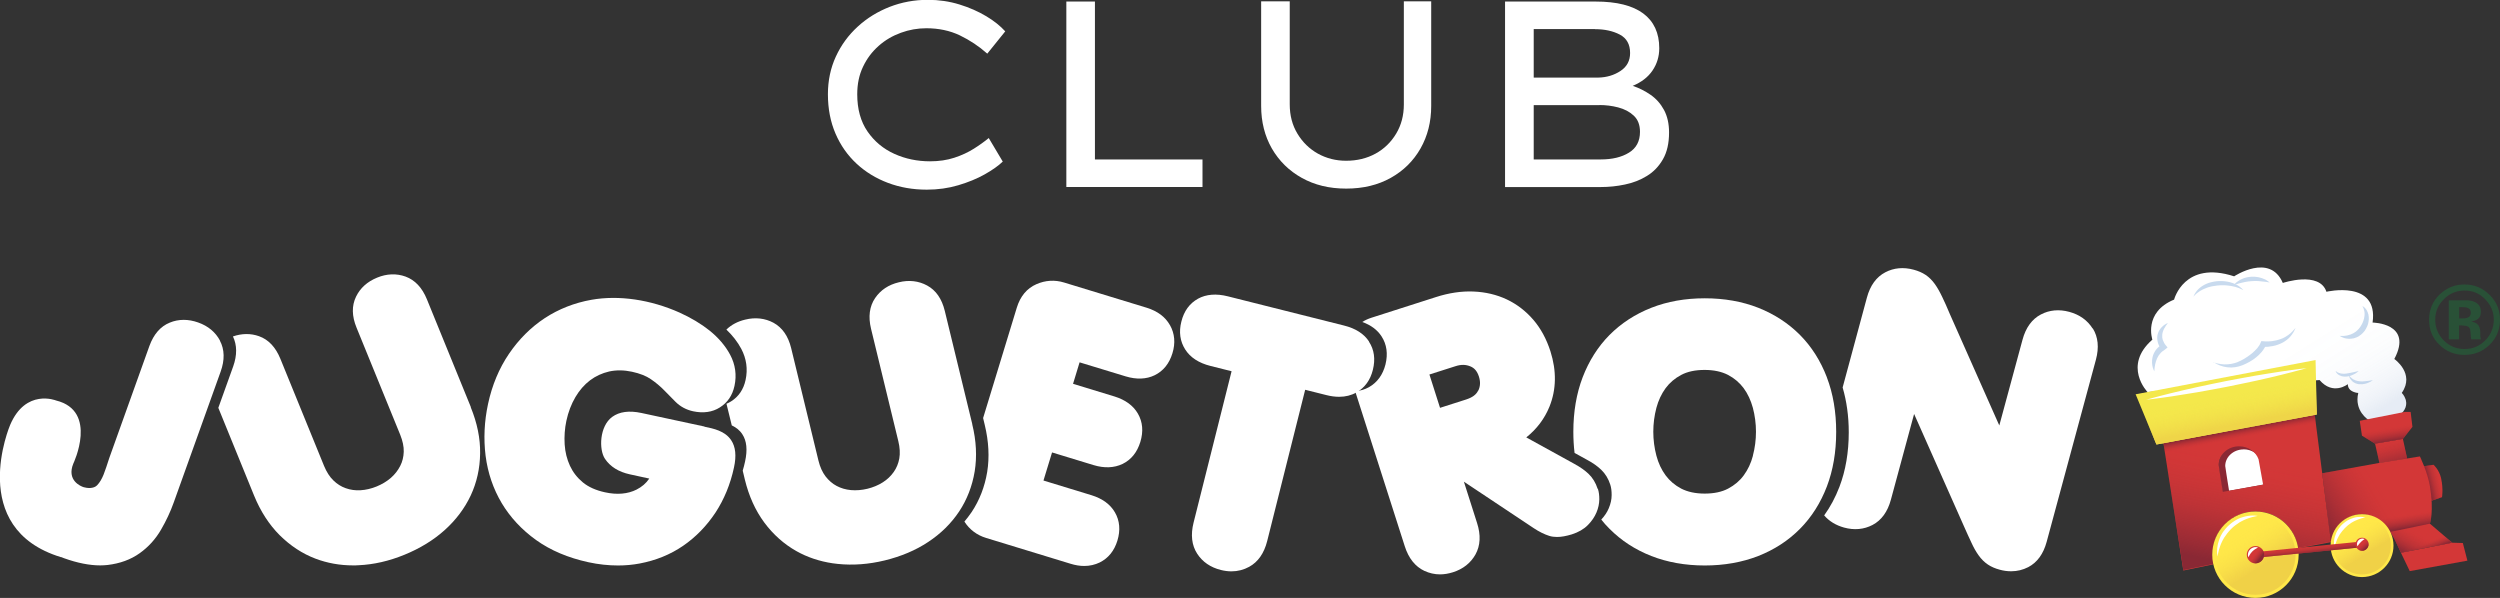 <?xml version="1.0" encoding="UTF-8"?><svg id="Capa_1" xmlns="http://www.w3.org/2000/svg" xmlns:xlink="http://www.w3.org/1999/xlink" viewBox="0 0 306.07 73.2"><rect x="0" y="0" width="306.07" height="73.2" fill="#333333" stroke="none"/><defs><style>.cls-1{fill:url(#Degradado_sin_nombre_13);}.cls-1,.cls-2{opacity:.5;}.cls-1,.cls-2,.cls-3{isolation:isolate;}.cls-4{fill:#f4e84b;}.cls-5{fill:#fff;}.cls-6{fill:#ffe849;}.cls-7{fill:#d33737;}.cls-8{fill:#8a2834;}.cls-9{fill:#295137;}.cls-10{fill:#75a3d5;}.cls-11{fill:url(#Degradado_sin_nombre_6-2);}.cls-2{fill:url(#Degradado_sin_nombre_13-2);}.cls-3{fill:url(#Degradado_sin_nombre_2);opacity:.15;}.cls-12{fill:url(#Degradado_sin_nombre_10);}.cls-13{fill:url(#Degradado_sin_nombre_11);}.cls-14{fill:url(#Degradado_sin_nombre_12);}.cls-15{fill:url(#Degradado_sin_nombre_14);}.cls-16{fill:url(#Degradado_sin_nombre_16);}.cls-17{opacity:.4;}.cls-18{fill:url(#Degradado_sin_nombre_6);}.cls-19{fill:url(#Degradado_sin_nombre_7);}.cls-20{fill:url(#Degradado_sin_nombre_3);}.cls-21{fill:url(#Degradado_sin_nombre_8);}.cls-22{fill:url(#Degradado_sin_nombre_9);}.cls-23{fill:url(#Degradado_sin_nombre_5);}.cls-24{fill:url(#Degradado_sin_nombre_16-2);}</style><linearGradient id="Degradado_sin_nombre_12" x1="272.45" y1="739.38" x2="278.67" y2="708.78" gradientTransform="translate(0 -666)" gradientUnits="userSpaceOnUse"><stop offset=".14" stop-color="#8a2834"/><stop offset=".19" stop-color="#8a2834" stop-opacity=".79"/><stop offset=".27" stop-color="#8a2834" stop-opacity=".51"/><stop offset=".34" stop-color="#8a2834" stop-opacity=".29"/><stop offset=".42" stop-color="#8a2834" stop-opacity=".13"/><stop offset=".49" stop-color="#8a2834" stop-opacity=".03"/><stop offset=".55" stop-color="#8a2834" stop-opacity="0"/></linearGradient><linearGradient id="Degradado_sin_nombre_2" x1="284.51" y1="720.53" x2="272.25" y2="701.02" gradientTransform="translate(0 -666)" gradientUnits="userSpaceOnUse"><stop offset="0" stop-color="#5880b9"/><stop offset=".03" stop-color="#5880b9" stop-opacity=".84"/><stop offset=".07" stop-color="#5880b9" stop-opacity=".64"/><stop offset=".12" stop-color="#5880b9" stop-opacity=".47"/><stop offset=".18" stop-color="#5880b9" stop-opacity=".32"/><stop offset=".24" stop-color="#5880b9" stop-opacity=".2"/><stop offset=".31" stop-color="#5880b9" stop-opacity=".11"/><stop offset=".4" stop-color="#5880b9" stop-opacity=".05"/><stop offset=".53" stop-color="#5880b9" stop-opacity="0"/><stop offset=".88" stop-color="#5880b9" stop-opacity="0"/></linearGradient><linearGradient id="Degradado_sin_nombre_3" x1="293.75" y1="724.32" x2="291.86" y2="716.69" gradientTransform="translate(0 -666)" gradientUnits="userSpaceOnUse"><stop offset=".14" stop-color="#8a2834"/><stop offset=".2" stop-color="#8a2834" stop-opacity=".79"/><stop offset=".28" stop-color="#8a2834" stop-opacity=".51"/><stop offset=".37" stop-color="#8a2834" stop-opacity=".29"/><stop offset=".45" stop-color="#8a2834" stop-opacity=".13"/><stop offset=".53" stop-color="#8a2834" stop-opacity=".03"/><stop offset=".6" stop-color="#8a2834" stop-opacity="0"/></linearGradient><linearGradient id="Degradado_sin_nombre_6" x1="294.38" y1="735.43" x2="299.37" y2="726.56" gradientTransform="translate(0 -666)" gradientUnits="userSpaceOnUse"><stop offset=".14" stop-color="#8a2834"/><stop offset=".18" stop-color="#8a2834" stop-opacity=".79"/><stop offset=".23" stop-color="#8a2834" stop-opacity=".51"/><stop offset=".28" stop-color="#8a2834" stop-opacity=".29"/><stop offset=".34" stop-color="#8a2834" stop-opacity=".13"/><stop offset=".39" stop-color="#8a2834" stop-opacity=".03"/><stop offset=".43" stop-color="#8a2834" stop-opacity="0"/></linearGradient><linearGradient id="Degradado_sin_nombre_5" x1="274" y1="717.97" x2="274.79" y2="722.06" gradientTransform="translate(0 -666)" gradientUnits="userSpaceOnUse"><stop offset=".14" stop-color="#8a2834"/><stop offset=".17" stop-color="#8a2834" stop-opacity=".79"/><stop offset=".22" stop-color="#8a2834" stop-opacity=".51"/><stop offset=".27" stop-color="#8a2834" stop-opacity=".29"/><stop offset=".32" stop-color="#8a2834" stop-opacity=".13"/><stop offset=".37" stop-color="#8a2834" stop-opacity=".03"/><stop offset=".41" stop-color="#8a2834" stop-opacity="0"/></linearGradient><linearGradient id="Degradado_sin_nombre_6-2" x1="296.53" y1="725.36" x2="301.76" y2="724.06" xlink:href="#Degradado_sin_nombre_6"/><linearGradient id="Degradado_sin_nombre_7" x1="292.7" y1="721.32" x2="291.91" y2="716.36" gradientTransform="translate(0 -666)" gradientUnits="userSpaceOnUse"><stop offset=".26" stop-color="#8a2834"/><stop offset=".3" stop-color="#8a2834" stop-opacity=".79"/><stop offset=".36" stop-color="#8a2834" stop-opacity=".51"/><stop offset=".43" stop-color="#8a2834" stop-opacity=".29"/><stop offset=".49" stop-color="#8a2834" stop-opacity=".13"/><stop offset=".55" stop-color="#8a2834" stop-opacity=".03"/><stop offset=".6" stop-color="#8a2834" stop-opacity="0"/></linearGradient><linearGradient id="Degradado_sin_nombre_8" x1="274.06" y1="720.36" x2="270.77" y2="703.34" gradientTransform="translate(0 -666)" gradientUnits="userSpaceOnUse"><stop offset=".14" stop-color="#efd548"/><stop offset=".15" stop-color="#efd548" stop-opacity=".9"/><stop offset=".18" stop-color="#efd548" stop-opacity=".66"/><stop offset=".21" stop-color="#efd548" stop-opacity=".46"/><stop offset=".24" stop-color="#efd548" stop-opacity=".29"/><stop offset=".27" stop-color="#efd548" stop-opacity=".17"/><stop offset=".3" stop-color="#efd548" stop-opacity=".07"/><stop offset=".33" stop-color="#efd548" stop-opacity=".02"/><stop offset=".35" stop-color="#efd548" stop-opacity="0"/></linearGradient><linearGradient id="Degradado_sin_nombre_9" x1="297.63" y1="734.93" x2="296.08" y2="730.86" gradientTransform="translate(0 -666)" gradientUnits="userSpaceOnUse"><stop offset=".36" stop-color="#8a2834"/><stop offset=".39" stop-color="#8a2834" stop-opacity=".79"/><stop offset=".43" stop-color="#8a2834" stop-opacity=".51"/><stop offset=".48" stop-color="#8a2834" stop-opacity=".29"/><stop offset=".52" stop-color="#8a2834" stop-opacity=".13"/><stop offset=".56" stop-color="#8a2834" stop-opacity=".03"/><stop offset=".6" stop-color="#8a2834" stop-opacity="0"/></linearGradient><linearGradient id="Degradado_sin_nombre_10" x1="283.91" y1="731.27" x2="302.43" y2="720.01" gradientTransform="translate(0 -666)" gradientUnits="userSpaceOnUse"><stop offset=".06" stop-color="#8a2834"/><stop offset=".1" stop-color="#8a2834" stop-opacity=".79"/><stop offset=".17" stop-color="#8a2834" stop-opacity=".51"/><stop offset=".24" stop-color="#8a2834" stop-opacity=".29"/><stop offset=".31" stop-color="#8a2834" stop-opacity=".13"/><stop offset=".37" stop-color="#8a2834" stop-opacity=".03"/><stop offset=".43" stop-color="#8a2834" stop-opacity="0"/></linearGradient><linearGradient id="Degradado_sin_nombre_11" x1="292.05" y1="732.96" x2="291.06" y2="726.47" gradientTransform="translate(0 -666)" gradientUnits="userSpaceOnUse"><stop offset=".29" stop-color="#8a2834"/><stop offset=".32" stop-color="#8a2834" stop-opacity=".79"/><stop offset=".37" stop-color="#8a2834" stop-opacity=".51"/><stop offset=".42" stop-color="#8a2834" stop-opacity=".29"/><stop offset=".47" stop-color="#8a2834" stop-opacity=".13"/><stop offset=".51" stop-color="#8a2834" stop-opacity=".03"/><stop offset=".55" stop-color="#8a2834" stop-opacity="0"/></linearGradient><linearGradient id="Degradado_sin_nombre_13" x1="278.78" y1="738.18" x2="273.59" y2="729.84" gradientTransform="translate(0 -666)" gradientUnits="userSpaceOnUse"><stop offset=".35" stop-color="#e2b945"/><stop offset=".36" stop-color="#e2b945" stop-opacity=".94"/><stop offset=".44" stop-color="#e2b945" stop-opacity=".7"/><stop offset=".51" stop-color="#e2b945" stop-opacity=".48"/><stop offset=".58" stop-color="#e2b945" stop-opacity=".31"/><stop offset=".65" stop-color="#e2b945" stop-opacity=".17"/><stop offset=".71" stop-color="#e2b945" stop-opacity=".08"/><stop offset=".78" stop-color="#e2b945" stop-opacity=".02"/><stop offset=".84" stop-color="#e2b945" stop-opacity="0"/></linearGradient><linearGradient id="Degradado_sin_nombre_13-2" x1="291.09" y1="735.87" x2="287.36" y2="729.88" xlink:href="#Degradado_sin_nombre_13"/><linearGradient id="Degradado_sin_nombre_14" x1="282.5" y1="729.74" x2="283.04" y2="734.6" gradientTransform="translate(0 -666)" gradientUnits="userSpaceOnUse"><stop offset=".14" stop-color="#8a2834" stop-opacity="0"/><stop offset=".62" stop-color="#8a2834" stop-opacity="0"/><stop offset=".65" stop-color="#8a2834" stop-opacity=".03"/><stop offset=".69" stop-color="#8a2834" stop-opacity=".13"/><stop offset=".73" stop-color="#8a2834" stop-opacity=".29"/><stop offset=".76" stop-color="#8a2834" stop-opacity=".51"/><stop offset=".8" stop-color="#8a2834" stop-opacity=".79"/><stop offset=".83" stop-color="#8a2834"/></linearGradient><linearGradient id="Degradado_sin_nombre_16" x1="274.78" y1="732.9" x2="277.49" y2="734.93" gradientTransform="translate(0 -666)" gradientUnits="userSpaceOnUse"><stop offset=".14" stop-color="#8a2834" stop-opacity="0"/><stop offset=".45" stop-color="#8a2834" stop-opacity="0"/><stop offset=".49" stop-color="#8a2834" stop-opacity=".03"/><stop offset=".53" stop-color="#8a2834" stop-opacity=".13"/><stop offset=".58" stop-color="#8a2834" stop-opacity=".29"/><stop offset=".63" stop-color="#8a2834" stop-opacity=".51"/><stop offset=".68" stop-color="#8a2834" stop-opacity=".79"/><stop offset=".71" stop-color="#8a2834"/></linearGradient><linearGradient id="Degradado_sin_nombre_16-2" x1="288.24" y1="731.53" x2="290.18" y2="733.8" xlink:href="#Degradado_sin_nombre_16"/></defs><path class="cls-5" d="m122.77,19.78c-.54.52-1.28,1.04-2.22,1.57-.94.53-2.02.97-3.23,1.33-1.21.36-2.5.54-3.86.54-1.71,0-3.29-.28-4.75-.83s-2.74-1.33-3.84-2.35-1.96-2.24-2.58-3.68c-.62-1.44-.93-3.04-.93-4.82,0-1.66.32-3.2.97-4.61.65-1.41,1.54-2.63,2.68-3.67,1.13-1.04,2.44-1.84,3.91-2.42,1.47-.57,3.03-.86,4.67-.86,1.36,0,2.65.19,3.88.57s2.31.86,3.28,1.44,1.73,1.2,2.32,1.85l-2.2,2.73c-1.02-.91-2.14-1.65-3.36-2.24-1.22-.58-2.59-.87-4.1-.87-1.06,0-2.1.18-3.11.55-1.02.37-1.93.9-2.73,1.61s-1.44,1.55-1.91,2.55c-.48,1-.71,2.12-.71,3.37,0,1.82.42,3.34,1.26,4.56.84,1.22,1.94,2.13,3.29,2.74s2.81.91,4.36.91c1.1,0,2.1-.15,2.98-.44.89-.29,1.68-.66,2.38-1.1.7-.44,1.31-.88,1.83-1.31l1.72,2.89h0Z"/><path class="cls-5" d="m147.22,19.52v3.37h-16.67V.19h3.5v19.33h13.17Z"/><path class="cls-5" d="m175.22.16v12.81c0,1.95-.44,3.68-1.31,5.21-.87,1.53-2.09,2.73-3.65,3.6-1.56.87-3.37,1.31-5.45,1.31s-3.87-.44-5.43-1.31c-1.57-.87-2.79-2.08-3.67-3.6-.87-1.52-1.31-3.26-1.31-5.21V.16h3.5v12.62c0,1.34.31,2.54.94,3.58.63,1.05,1.47,1.87,2.51,2.45,1.05.58,2.2.87,3.45.87,1.34,0,2.54-.29,3.6-.87,1.06-.58,1.9-1.4,2.53-2.45.63-1.05.94-2.24.94-3.58V.16h3.34Z"/><path class="cls-5" d="m195.36.19c2.57,0,4.52.49,5.82,1.46s1.96,2.39,1.96,4.25c0,1.02-.28,1.93-.83,2.74-.55.81-1.36,1.43-2.42,1.87.78.26,1.51.63,2.19,1.1s1.23,1.09,1.64,1.85c.41.76.62,1.68.62,2.76,0,1.32-.25,2.41-.75,3.28s-1.15,1.55-1.96,2.04c-.81.5-1.71.85-2.69,1.05-.98.21-1.97.31-2.97.31h-11.71V.19h11.09,0Zm-.1,3.37h-7.49v5.94h7.88c1.04-.02,1.95-.29,2.74-.81.79-.52,1.18-1.25,1.18-2.2,0-1.06-.42-1.81-1.25-2.25s-1.85-.67-3.06-.67h0Zm.55,9.31h-8.04v6.65h8.21c1.41,0,2.56-.28,3.45-.83.9-.55,1.35-1.4,1.35-2.55,0-.84-.25-1.5-.76-1.98s-1.15-.81-1.91-1.01c-.77-.2-1.53-.29-2.29-.29Z"/><path class="cls-5" d="m143.23,39.8c-.57-1.01-1.53-1.72-2.86-2.13l-10.09-3.08c-1.14-.35-2.3-.28-3.39.2-1.17.51-1.98,1.48-2.41,2.89l-4.12,13.5.2.84c.49,2.02.59,3.96.3,5.76-.3,1.81-.94,3.47-1.91,4.92-.27.4-.57.78-.88,1.16.64.99,1.54,1.66,2.66,2l10.34,3.16c.58.18,1.14.27,1.67.27.68,0,1.32-.15,1.9-.43,1.06-.53,1.78-1.43,2.16-2.67.39-1.27.29-2.44-.3-3.46-.57-.99-1.54-1.69-2.86-2.1l-5.89-1.8,1.05-3.44,5.08,1.55c1.32.4,2.52.35,3.55-.14,1.06-.52,1.79-1.42,2.18-2.7.39-1.27.29-2.44-.3-3.46-.57-.99-1.54-1.69-2.86-2.1l-5.08-1.55.8-2.63,5.65,1.72c1.32.4,2.53.35,3.54-.14,1.06-.52,1.79-1.42,2.18-2.7.38-1.24.28-2.4-.3-3.43h0Z"/><path class="cls-5" d="m119.04,51.95l-3.37-13.88c-.36-1.49-1.09-2.54-2.17-3.12-1.03-.56-2.22-.7-3.46-.39-1.26.3-2.23.95-2.9,1.93-.69,1.01-.86,2.28-.5,3.76l3.34,13.76c.19.78.23,1.5.12,2.12-.11.61-.34,1.17-.68,1.65-.35.5-.8.93-1.34,1.27-1.11.71-2.6,1.07-3.91.95-.63-.06-1.22-.23-1.74-.51-.52-.27-.97-.67-1.36-1.17-.38-.5-.68-1.15-.87-1.94l-3.34-13.76c-.36-1.48-1.09-2.52-2.17-3.11-1.03-.55-2.21-.69-3.46-.38-.92.22-1.69.63-2.3,1.22.76.72,1.37,1.51,1.82,2.35.64,1.21.82,2.49.53,3.82-.25,1.16-.85,2.04-1.79,2.63-.18.11-.36.2-.55.28l.65,2.65c.5.24.96.57,1.29,1.08.54.82.65,1.91.34,3.33-.08.38-.18.76-.29,1.13l.26,1.09c.49,2.02,1.29,3.79,2.38,5.26,1.09,1.47,2.42,2.65,3.93,3.5,1.33.75,2.82,1.25,4.43,1.49.21.03.43.06.65.08,1.84.19,3.77.05,5.74-.43,2-.49,3.79-1.24,5.32-2.26,1.55-1.02,2.82-2.28,3.78-3.72.97-1.46,1.61-3.11,1.91-4.92.29-1.8.2-3.74-.3-5.76h0Z"/><path class="cls-5" d="m256.19,40.21c-.64-1.01-1.6-1.69-2.85-2.03-1.25-.34-2.44-.23-3.48.32-1.09.57-1.85,1.61-2.25,3.1l-2.84,10.49-6.04-13.61c-.36-.86-.68-1.58-.96-2.15-.29-.61-.59-1.13-.88-1.54-.34-.48-.73-.86-1.15-1.14-.41-.27-.89-.48-1.45-.63-1.25-.34-2.44-.23-3.48.32-1.09.57-1.85,1.61-2.25,3.1l-2.97,11c.49,1.68.75,3.52.75,5.48,0,2.44-.38,4.69-1.14,6.68-.49,1.28-1.11,2.45-1.87,3.5.61.71,1.43,1.21,2.44,1.49,1.24.34,2.43.23,3.48-.32,1.09-.57,1.85-1.61,2.25-3.1l2.84-10.49,6.05,13.63c.37.83.68,1.53.95,2.09.28.62.58,1.15.89,1.58.34.48.73.86,1.15,1.14.4.27.89.48,1.45.63.47.13.94.19,1.39.19.74,0,1.44-.17,2.1-.51,1.09-.57,1.85-1.61,2.25-3.1l6.03-22.3c.4-1.49.27-2.77-.38-3.82h0Z"/><path class="cls-5" d="m223.66,46.19c-.77-2.01-1.87-3.75-3.29-5.18s-3.14-2.55-5.11-3.33c-1.96-.77-4.16-1.16-6.55-1.16s-4.58.39-6.54,1.16c-1.98.78-3.7,1.9-5.12,3.33-1.42,1.43-2.52,3.18-3.29,5.18-.76,1.99-1.14,4.23-1.14,6.68,0,.89.05,1.75.15,2.58l1.54.85c.7.37,1.27.78,1.72,1.21.51.49.88,1.1,1.11,1.82.12.36.17.78.17,1.28,0,.53-.12,1.07-.35,1.61-.2.49-.52.96-.92,1.39.31.4.65.77,1.01,1.13,1.42,1.43,3.13,2.55,5.12,3.33,1.96.77,4.17,1.16,6.54,1.16s4.58-.39,6.55-1.16c1.98-.78,3.7-1.9,5.11-3.33,1.42-1.43,2.52-3.17,3.29-5.18.76-1.99,1.14-4.23,1.14-6.68s-.38-4.69-1.14-6.68h0Zm-9.05,9.6c-.24.91-.62,1.72-1.13,2.41-.48.66-1.13,1.21-1.91,1.62-.77.41-1.74.61-2.87.61s-2.09-.21-2.87-.61c-.78-.41-1.42-.96-1.91-1.62-.51-.69-.89-1.5-1.13-2.41-.25-.95-.38-1.93-.38-2.93s.13-1.98.38-2.93c.24-.9.62-1.71,1.13-2.41.49-.66,1.13-1.21,1.91-1.62.77-.41,1.73-.61,2.86-.61s2.09.21,2.87.61c.78.41,1.42.96,1.91,1.62.51.69.88,1.5,1.13,2.41.25.95.38,1.93.38,2.93s-.13,1.98-.38,2.93h0Z"/><path class="cls-5" d="m195.59,59.83c-.23-.72-.6-1.33-1.11-1.82-.44-.42-1.02-.83-1.72-1.21l-5.9-3.25c1.29-1.03,2.24-2.29,2.84-3.77.84-2.09.88-4.36.12-6.76-.48-1.5-1.18-2.8-2.09-3.86-.92-1.07-2.01-1.91-3.25-2.5-1.23-.58-2.61-.91-4.09-.97-1.46-.06-3.01.17-4.59.68l-7.9,2.53c-.4.13-.78.3-1.12.52,1.06.38,1.85.97,2.36,1.76.64.99.8,2.14.48,3.44-.32,1.26-1,2.2-2.02,2.78-.5.28-1.07.45-1.69.5l6.07,18.97c.47,1.48,1.28,2.49,2.4,3.02.61.28,1.25.43,1.91.43.52,0,1.05-.09,1.59-.26,1.24-.39,2.17-1.13,2.76-2.18.6-1.08.67-2.38.19-3.86l-1.61-5.05,8.55,5.69c.66.44,1.31.76,1.91.95.29.09.61.13.95.13.53,0,1.12-.11,1.81-.32.81-.26,1.47-.64,1.96-1.14.47-.47.82-.99,1.05-1.53.23-.54.34-1.08.35-1.61,0-.5-.05-.92-.17-1.28h0Zm-14.62-12.02c-.24.51-.71.85-1.48,1.1l-3.19,1.02-1.3-4.08,3.2-1.02c.68-.22,1.25-.21,1.83.03.5.21.82.6,1.03,1.24.2.63.18,1.18-.07,1.71h0Z"/><path class="cls-5" d="m86.25,52.22l-7.72-1.66c-1.51-.32-2.7-.16-3.58.48-1.56,1.14-1.65,4.01-.88,5.14.65.96,1.67,1.59,3.03,1.89l2.39.52c-.39.58-.91,1.02-1.56,1.35-1.07.54-2.39.66-3.87.33-1.11-.24-2.02-.65-2.7-1.21-.69-.57-1.22-1.25-1.58-2.03-.37-.8-.59-1.68-.65-2.62-.06-.98.01-1.95.21-2.89.23-1.08.61-2.06,1.11-2.91.49-.83,1.09-1.52,1.79-2.05.69-.52,1.48-.88,2.34-1.08.86-.19,1.81-.18,2.79.03.97.21,1.75.52,2.31.91.63.43,1.17.89,1.61,1.34.51.52.98,1,1.41,1.43.59.59,1.32.98,2.15,1.16,1.25.27,2.37.11,3.28-.47.94-.59,1.54-1.47,1.79-2.63.29-1.33.11-2.62-.53-3.82-.58-1.09-1.43-2.08-2.52-2.96-1.04-.83-2.28-1.57-3.67-2.2-3.56-1.59-7.43-2.16-10.78-1.57-2.09.37-4.02,1.13-5.73,2.25-1.7,1.12-3.17,2.59-4.38,4.37-1.21,1.78-2.07,3.84-2.56,6.13-.46,2.14-.56,4.28-.3,6.35.27,2.1.93,4.04,1.97,5.79,1.04,1.74,2.46,3.27,4.22,4.53,1.76,1.26,3.91,2.17,6.39,2.71,1.24.27,2.46.4,3.64.4.9,0,1.78-.08,2.63-.24,1.97-.37,3.76-1.09,5.32-2.16,1.55-1.06,2.88-2.43,3.96-4.05,1.07-1.63,1.84-3.49,2.28-5.55.31-1.43.2-2.52-.34-3.33-.76-1.15-2.16-1.43-3.28-1.66h0Z"/><path class="cls-5" d="m167.62,41.83c-.62-.96-1.66-1.63-3.09-1.98l-14.2-3.57c-1.42-.36-2.66-.26-3.66.29-1.03.57-1.72,1.51-2.04,2.81-.32,1.26-.16,2.41.47,3.4.62.98,1.66,1.66,3.09,2.02l2.59.65-4.65,18.52c-.38,1.5-.23,2.79.44,3.82.65,1,1.62,1.67,2.89,1.99.44.11.88.17,1.3.17.77,0,1.51-.19,2.18-.56,1.08-.59,1.82-1.65,2.2-3.15l4.65-18.52,2.59.65c.55.14,1.08.21,1.57.21.78,0,1.49-.18,2.11-.53,1.03-.58,1.71-1.52,2.02-2.78.32-1.29.17-2.45-.48-3.44h0Z"/><path class="cls-5" d="m57.65,49.85l-5.39-13.22c-.58-1.42-1.46-2.35-2.61-2.77-1.1-.4-2.3-.36-3.48.13-1.2.49-2.07,1.27-2.58,2.33-.54,1.11-.52,2.38.06,3.79l5.35,13.12c.3.75.45,1.45.43,2.08-.02.62-.16,1.21-.43,1.73-.28.55-.66,1.04-1.14,1.46-.99.86-2.42,1.45-3.73,1.52-.63.04-1.24-.05-1.8-.25-.55-.19-1.06-.51-1.51-.95-.46-.44-.84-1.04-1.15-1.79l-5.35-13.12c-.58-1.41-1.45-2.34-2.61-2.75-1.01-.36-2.1-.35-3.19.03.51,1.06.52,2.29.03,3.67l-1.82,5.07,4.38,10.75c.79,1.93,1.84,3.55,3.13,4.84,1.3,1.29,2.78,2.27,4.4,2.88,1.43.54,2.97.82,4.6.82.22,0,.43,0,.66-.02,1.85-.08,3.73-.51,5.61-1.28,1.91-.78,3.56-1.79,4.93-3.02,1.38-1.24,2.45-2.67,3.19-4.24.74-1.58,1.13-3.32,1.15-5.15.03-1.83-.36-3.73-1.15-5.66h0Z"/><path class="cls-5" d="m26.94,41.71c-.56-1.05-1.46-1.8-2.68-2.23-1.21-.43-2.4-.43-3.48.02-1.14.46-1.97,1.43-2.49,2.86l-4.91,13.71c-.54,1.64-.81,2.64-1.5,3.35-.42.43-1.21.35-1.62.23-.41-.12-2.12-.86-1.28-2.9,0,0,3.08-6.44-2.12-7.72,0,0-3.71-1.5-5.62,3,0,0-5.41,12.65,6.25,16.19v-.02c.12.05.24.1.35.14,1.64.59,3.13.88,4.43.88h0c.31,0,.61-.02.9-.05,1.52-.18,2.84-.66,3.93-1.44,1.07-.76,1.95-1.73,2.62-2.89.62-1.07,1.15-2.19,1.55-3.32l5.74-16.01c.52-1.44.49-2.72-.09-3.81h0Z"/><path class="cls-9" d="m301.08,39.84h.26l.28.02c.19.01.34.04.43.08.17.06.29.18.35.35.04.1.07.29.08.59.01.29.03.51.07.66h1.2l-.05-.14s-.03-.09-.03-.14-.01-.1-.01-.14v-.42c0-.49-.14-.85-.43-1.07-.15-.12-.38-.21-.68-.28.33-.03.61-.14.84-.32.23-.18.34-.47.34-.87,0-.53-.22-.9-.65-1.14-.25-.14-.57-.22-.94-.25h-2.34v4.77h1.26v-1.7h0Zm1.18-1.03c-.16.11-.4.17-.69.17h-.5v-1.38h.31c.32,0,.56.03.74.1.25.1.38.29.38.54s-.08.46-.24.58m2.53-2.72c-.84-.85-1.87-1.27-3.07-1.27s-2.13.4-2.98,1.17c-.9.84-1.35,1.88-1.35,3.14s.41,2.24,1.25,3.06c.84.83,1.86,1.25,3.08,1.25s2.2-.41,3.05-1.21c.87-.84,1.3-1.87,1.3-3.1s-.43-2.2-1.27-3.04m-.53.55c.69.71,1.04,1.54,1.04,2.49s-.35,1.84-1.05,2.54c-.7.7-1.54,1.05-2.53,1.05s-1.84-.35-2.53-1.04c-.7-.7-1.06-1.55-1.06-2.55s.35-1.79,1.04-2.49c.7-.72,1.55-1.08,2.55-1.08s1.84.35,2.54,1.08"/><path class="cls-5" d="m277.8,57.9c0,1.73-.6,4.55-2.22,4.55s-3.64-2.82-3.64-4.55,1.31-3.14,2.93-3.14,2.93,1.41,2.93,3.14h0Z"/><path class="cls-8" d="m272.94,62.45l-.77-1.82c-.21-1.25-.55-3.37-.55-3.58,0-1.57,1.38-2.85,3.07-2.85,1.33,0,2.5.79,2.92,1.96l1.39,5.19-6.05,1.09h0Zm1.74-7.43c-1.24,0-2.25.91-2.25,2.03.01.17.28,1.81.47,3.03l4.43-.8-.52-2.91c-.29-.78-1.15-1.36-2.13-1.36h0Z"/><path class="cls-7" d="m285.38,66.38l-2-15.67-18.52,3.51,2.44,15.63,3.68-.76c-.08-.38-.14-.78-.14-1.19,0-.99.28-1.91.75-2.7.12-.23.28-.45.46-.66l.02-.02c.05-.05.1-.11.15-.16.97-1.07,2.37-1.75,3.92-1.75,2.58,0,4.72,1.85,5.19,4.29.02.07.05.14.07.22l3.99-.75m-13.25-6.15s-.51-3.11-.51-3.29c0-1.27,1.12-2.29,2.5-2.29,1.12,0,2.05.67,2.38,1.59l.56,3.11-4.92.88h0Z"/><path class="cls-14" d="m285.38,66.32l-2-15.67-18.52,3.51,2.44,15.63,3.68-.76c-.08-.38-.14-.78-.14-1.19,0-.99.28-1.91.75-2.7.12-.23.28-.45.46-.66l.02-.02c.05-.05.1-.11.15-.16.97-1.07,2.37-1.75,3.92-1.75,2.58,0,4.72,1.85,5.19,4.29.02.07.05.14.07.22l3.99-.75m-13.25-6.09s-.51-3.11-.51-3.3c0-1.27,1.12-2.29,2.5-2.29,1.12,0,2.05.67,2.38,1.59l.56,3.11-4.92.89h0Z"/><path class="cls-5" d="m294.01,50.62c1.28-1.29.03-2.52.03-2.52,1.66-2.37-.91-4.15-.91-4.15,2.35-4.41-2.66-4.46-2.66-4.46.75-5.28-5.65-3.77-5.65-3.77-.85-2.58-5.34-1.08-5.34-1.08-1.59-3.72-5.96-.81-5.96-.81-6.12-1.99-7.35,2.85-7.35,2.85-3.79,1.56-2.66,4.9-2.66,4.9-3.68,3.23-.59,6.42-.59,6.42l21.06-1.47c1.67,1.94,3.46.5,3.46.5,0,1.02,1.28,1.08,1.28,1.08-.53,2.22,1.26,3.3,1.26,3.3l4.03-.8h0Z"/><path class="cls-3" d="m294.02,50.65c1.28-1.29.02-2.55.02-2.55,1.66-2.37-.91-4.15-.91-4.15,2.35-4.41-2.66-4.46-2.66-4.46.75-5.28-5.65-3.77-5.65-3.77-.85-2.58-5.34-1.08-5.34-1.08-1.59-3.72-5.96-.81-5.96-.81-6.12-1.99-7.35,2.85-7.35,2.85-3.79,1.56-2.66,4.9-2.66,4.9-3.68,3.23-.59,6.42-.59,6.42l21.06-1.47c1.67,1.94,3.46.5,3.46.5,0,1.02,1.28,1.08,1.28,1.08-.53,2.22,1.27,3.34,1.27,3.34l4.03-.81h0Z"/><polygon class="cls-7" points="301.52 66.48 300.21 66.44 293.94 67.67 295.02 69.92 302.08 68.64 301.52 66.48"/><polygon class="cls-7" points="294.18 53.73 290.77 54.31 291.31 56.68 294.7 56.13 294.18 53.73"/><polygon class="cls-20" points="295.35 52.26 295.13 50.43 294.39 50.43 288.9 51.52 289.17 53.34 290.77 54.31 291.31 56.68 294.7 56.13 294.18 53.88 295.35 52.26"/><polygon class="cls-7" points="297.49 64.11 292.35 64.64 293.12 65.94 293.95 67.67 300.22 66.44 297.49 64.11"/><polygon class="cls-18" points="297.49 64.11 292.64 65.13 293.12 65.94 293.95 67.67 300.22 66.44 297.49 64.11"/><polygon class="cls-23" points="264.86 54.22 265.06 55.51 283.57 52.16 283.38 50.71 264.86 54.22"/><path class="cls-7" d="m298.88,58.63c-.24-1.13-.95-1.73-.95-1.73l-1.36.21,1.12,4.19,1.28-.43s.17-1.01-.1-2.25h0Z"/><path class="cls-11" d="m298.88,58.63c-.24-1.13-.95-1.73-.95-1.73l-1.36.21,1.12,4.19,1.28-.43s.17-1.01-.1-2.25h0Z"/><polygon class="cls-7" points="295.13 50.43 294.39 50.43 288.9 51.52 289.17 53.34 290.77 54.31 294.18 53.73 295.35 52.26 295.13 50.43"/><polygon class="cls-19" points="295.13 50.43 294.39 50.43 288.9 51.52 289.17 53.34 290.77 54.31 294.18 53.73 295.35 52.26 295.13 50.43"/><polygon class="cls-4" points="261.46 48.27 283.49 44.08 283.64 50.75 264.01 54.42 261.46 48.27"/><polygon class="cls-21" points="261.46 48.27 283.49 44.08 283.64 50.75 264.01 54.42 261.46 48.27"/><g class="cls-17"><path class="cls-10" d="m271,44.36c.29.1.57.17.86.21.29.05.58.05.86.03.28-.02.57-.06.83-.14.27-.06.52-.19.77-.3l.39-.21.35-.22c.24-.16.47-.32.68-.5s.41-.38.59-.58c.08-.11.17-.21.24-.32.07-.11.15-.24.17-.32l.11-.25.26.02c.15.01.35.03.53.02.19,0,.37-.02.55-.04.37-.05.72-.13,1.06-.26.17-.06.34-.14.5-.23.15-.1.33-.19.47-.31.16-.11.29-.24.43-.38s.25-.29.39-.44c-.08.17-.15.37-.26.54-.11.17-.22.34-.35.49-.26.32-.6.57-.96.77-.37.19-.76.34-1.17.42-.2.04-.41.07-.61.09-.21.02-.41.03-.64,0l.37-.23c-.07.2-.15.33-.24.47-.08.14-.19.27-.29.4-.2.25-.44.47-.69.67-.24.2-.51.38-.78.53l-.42.22-.42.19c-.6.24-1.25.35-1.87.27-.62-.07-1.23-.29-1.72-.65h-.01v.02Z"/><path class="cls-10" d="m263.75,45.46c-.28-.52-.35-1.15-.21-1.77.03-.16.1-.31.16-.45.08-.14.15-.29.25-.41.1-.13.21-.24.33-.35.12-.11.25-.2.39-.29l-.08.54c-.12-.15-.2-.28-.27-.43-.07-.15-.13-.31-.16-.46-.04-.16-.05-.33-.06-.5,0-.17.03-.33.08-.49.05-.15.11-.31.2-.44.08-.14.18-.25.29-.37.21-.22.47-.38.74-.5-.17.24-.34.46-.46.7-.06.12-.12.24-.15.36-.02.06-.04.12-.05.18s-.03.12-.03.18c-.01.12,0,.24,0,.35.02.12.04.23.08.34.04.11.09.22.15.33.05.1.13.21.19.28l.23.28-.32.26c-.1.08-.21.14-.3.21-.1.08-.19.16-.26.25-.16.17-.3.38-.4.61-.21.46-.31,1-.34,1.58h-.02Z"/><path class="cls-10" d="m285.96,45.42s.14.15.4.24c.12.06.28.07.43.09s.34,0,.51-.02c.35-.05.72-.14,1-.2.28-.07.47-.11.47-.11,0,0-.04.03-.1.09-.07.05-.16.14-.29.21-.13.06-.28.17-.46.23-.17.07-.37.12-.58.15-.2.02-.41.02-.61-.03-.19-.05-.36-.14-.49-.23-.25-.2-.29-.41-.29-.41h0Z"/><path class="cls-10" d="m287.57,45.93s.12.19.35.38c.23.19.59.34.97.37.19.03.39.02.58,0,.19-.01.37-.04.52-.06.31-.06.52-.08.52-.08,0,0-.04.03-.12.08-.08.05-.19.13-.34.19-.15.06-.33.15-.53.18-.2.05-.43.07-.66.05s-.46-.09-.65-.2c-.2-.11-.33-.26-.43-.4-.2-.28-.21-.51-.21-.51h0Z"/><path class="cls-10" d="m286.43,41.12s.11.01.27.01.41,0,.67-.06c.13-.03.27-.07.41-.12.14-.05.3-.13.4-.19.07-.05.16-.1.23-.15l.17-.15c.12-.11.24-.23.33-.37.41-.54.61-1.23.58-1.75-.01-.26-.09-.48-.15-.64-.07-.15-.12-.24-.12-.24,0,0,.08.05.23.16.13.12.32.32.43.63.06.15.11.33.12.51.02.19.02.39-.02.59-.03.2-.08.41-.17.6-.08.2-.2.39-.32.57-.13.17-.29.33-.46.47-.08.07-.19.14-.29.2-.1.05-.17.08-.25.12-.23.1-.4.13-.59.15-.19.03-.36.02-.52,0-.32-.03-.57-.13-.72-.21-.16-.08-.24-.15-.24-.15h0,0Z"/><path class="cls-10" d="m268.54,36.34s.02-.11.11-.28c.1-.17.24-.41.48-.65.24-.24.57-.47.96-.65.2-.08.4-.17.62-.21.22-.06.43-.08.67-.12.41-.04.91-.03,1.31.05.42.07.79.21,1.09.36.3.15.51.33.66.46.14.13.2.22.2.22,0,0-.38-.23-.98-.4-.3-.08-.66-.15-1.04-.18-.19-.02-.39-.02-.59-.02-.19,0-.4.02-.62.04-.39.04-.8.12-1.15.24-.36.12-.68.28-.94.44-.52.33-.79.69-.79.69h.01Z"/><path class="cls-10" d="m273.48,34.9s.17-.25.55-.5c.37-.26.95-.49,1.57-.52.31-.02.61,0,.9.06s.53.14.74.24c.21.08.35.21.47.28.11.07.16.12.16.12,0,0-.07,0-.2-.03-.12-.03-.31-.05-.51-.07-.42-.06-.96-.11-1.5-.06-.27.01-.54.06-.79.1-.25.05-.49.11-.69.16-.41.11-.68.23-.68.23h-.01Z"/></g><polygon class="cls-22" points="297.49 64.11 292.64 65.13 293.12 65.94 293.95 67.67 300.22 66.44 297.49 64.11"/><path class="cls-5" d="m262.75,48.94l.83-.23c.53-.14,1.29-.35,2.2-.57s1.98-.48,3.12-.73c1.14-.25,2.37-.5,3.6-.75,1.23-.23,2.46-.47,3.62-.67,1.15-.21,2.24-.35,3.17-.51.93-.15,1.71-.23,2.25-.31.55-.06.86-.1.86-.1,0,0-.3.08-.83.23-.53.14-1.29.35-2.2.57s-1.98.49-3.12.73c-1.14.25-2.37.5-3.6.75-1.23.23-2.46.47-3.62.67-1.15.2-2.24.35-3.17.51-.93.15-1.71.23-2.25.31-.55.06-.86.1-.86.1Z"/><path class="cls-7" d="m296.26,55.88l-4.95.79-7.01,1.27,1.08,8.44c.21-1.92,1.82-3.42,3.8-3.42,1.32,0,2.77,1.16,3.46,2.17l4.85-1.02s.52-1.51,0-4.59c-.29-1.71-1.22-3.63-1.22-3.63h0Z"/><path class="cls-12" d="m296.26,55.88l-4.95.79-7.01,1.27,1.08,8.44c.21-1.92,1.82-3.42,3.8-3.42,1.32,0,2.77,1.16,3.46,2.17l4.85-1.02s.52-1.51,0-4.59c-.29-1.71-1.22-3.63-1.22-3.63h0Z"/><path class="cls-13" d="m296.26,55.88l-4.95.79-7.01,1.27,1.08,8.44c.21-1.92,1.82-3.42,3.8-3.42,1.32,0,2.77,1.16,3.46,2.17l4.85-1.02s.52-1.51,0-4.59c-.29-1.71-1.22-3.63-1.22-3.63h0Z"/><circle class="cls-6" cx="276.13" cy="67.91" r="5.29"/><circle class="cls-1" cx="276.13" cy="67.91" r="4.91"/><circle class="cls-6" cx="289.18" cy="66.8" r="3.85"/><circle class="cls-2" cx="289.18" cy="66.8" r="3.53"/><path class="cls-5" d="m285.8,67.12s-.02-.1-.04-.26c-.02-.16-.03-.41,0-.7.03-.29.13-.62.28-.96.09-.16.17-.34.29-.49.11-.16.24-.31.38-.46.15-.13.29-.26.46-.38.15-.12.33-.2.49-.29.34-.15.67-.25.96-.28.29-.04.53-.02.7,0,.16.02.26.04.26.04,0,0-.1.03-.25.06-.16.03-.38.11-.63.2-.13.05-.26.11-.4.17-.14.06-.27.15-.42.23-.28.18-.55.39-.79.64-.24.24-.45.52-.64.79-.07.15-.17.28-.23.42-.07.14-.13.26-.17.4-.1.25-.17.46-.2.63-.04.16-.06.25-.06.25h0Z"/><polygon class="cls-7" points="289.35 66.27 276.38 67.57 276.43 68.26 289.4 66.97 289.38 66.72 289.38 66.72 289.38 66.7 289.35 66.27"/><polygon class="cls-15" points="289.35 66.27 276.38 67.57 276.43 68.26 289.4 66.97 289.38 66.72 289.38 66.72 289.38 66.7 289.35 66.27"/><circle class="cls-7" cx="276.13" cy="67.91" r="1.06"/><circle class="cls-16" cx="276.13" cy="67.91" r="1.06"/><circle class="cls-7" cx="289.18" cy="66.63" r=".8"/><circle class="cls-24" cx="289.18" cy="66.63" r=".8"/><path class="cls-5" d="m271.47,68.09s-.02-.12-.03-.33c-.01-.11-.02-.23,0-.39,0-.15,0-.33.05-.51.02-.19.07-.38.14-.59.05-.21.15-.42.24-.64.12-.2.22-.43.38-.62.14-.21.32-.39.49-.58.19-.17.37-.34.58-.49.2-.16.42-.26.62-.38.22-.1.42-.2.64-.25.2-.07.4-.11.59-.14.19-.04.35-.04.51-.05.15,0,.28,0,.39,0,.21.02.33.04.33.04,0,0-.12.03-.33.07-.21.03-.5.12-.83.23-.16.05-.34.13-.52.21-.19.07-.35.2-.55.29-.36.23-.73.5-1.05.83s-.59.69-.83,1.05c-.1.19-.22.37-.29.55-.08.18-.16.35-.21.52-.11.33-.2.61-.23.83-.04.21-.07.33-.07.33h0v.02Z"/><path class="cls-5" d="m288.63,66.87s-.06-.08-.07-.23c-.01-.15.05-.35.19-.5.14-.15.35-.21.5-.2.15,0,.23.07.23.07-.02.01-.31.2-.47.38-.09.1-.19.19-.25.29-.07.09-.12.18-.12.18h0Z"/><path class="cls-5" d="m275.27,68.21s-.02-.03-.03-.08c-.02-.05-.04-.13-.03-.23,0-.19.08-.46.28-.64.19-.19.45-.28.64-.28.19,0,.31.06.31.06,0,0-.12.06-.26.14s-.3.2-.43.33-.25.29-.33.43c-.08.14-.14.26-.14.26h0Z"/></svg>